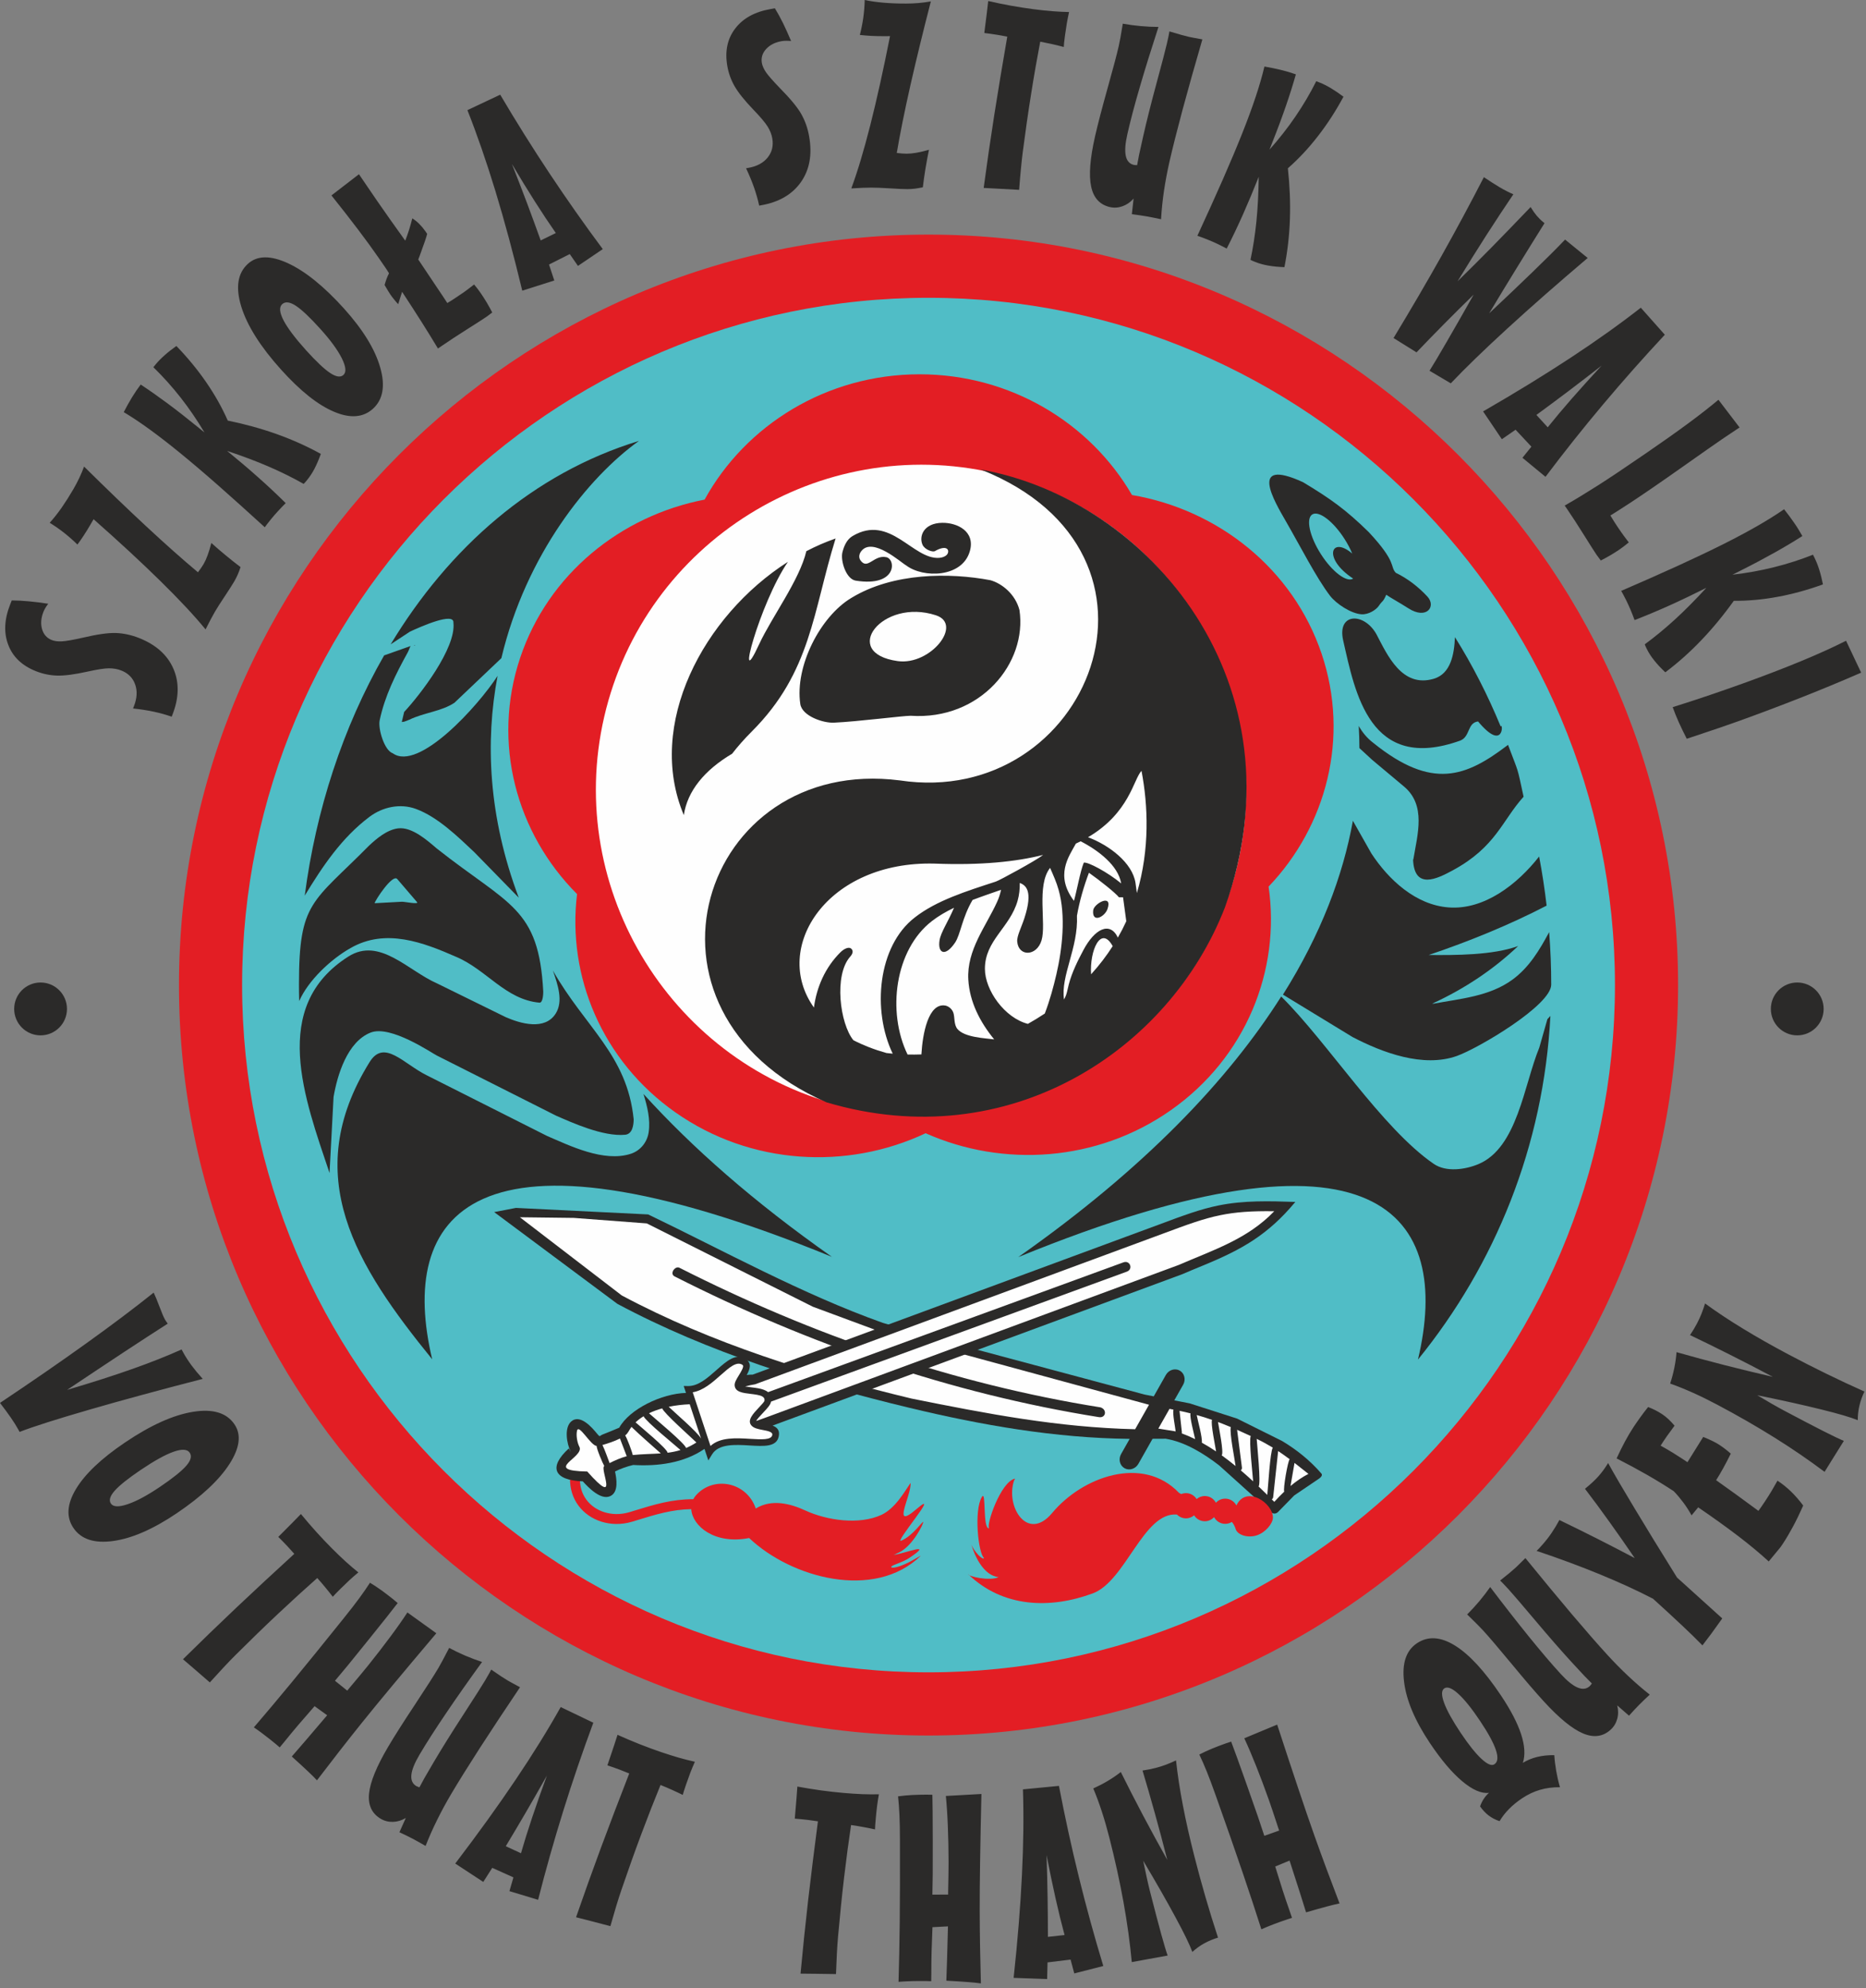 <?xml version="1.0" encoding="UTF-8" standalone="no"?><!DOCTYPE svg PUBLIC "-//W3C//DTD SVG 1.1//EN" "http://www.w3.org/Graphics/SVG/1.1/DTD/svg11.dtd"><svg width="100%" height="100%" viewBox="0 0 260 277" version="1.1" xmlns="http://www.w3.org/2000/svg" xmlns:xlink="http://www.w3.org/1999/xlink" xml:space="preserve" xmlns:serif="http://www.serif.com/" style="fill-rule:evenodd;clip-rule:evenodd;stroke-linejoin:round;stroke-miterlimit:2;"><rect x="0" y="0" width="260" height="277" fill="#808080" stroke="none"/><g id="Warstwa-1" serif:id="Warstwa 1"><path d="M23.921,99.845c-0.805,-0.285 -1.658,-0.521 -2.553,-0.709c-0.895,-0.188 -1.837,-0.334 -2.828,-0.437l0.107,-0.277c0.451,-1.136 0.512,-2.156 0.184,-3.073c-0.322,-0.91 -0.967,-1.562 -1.934,-1.941c-0.523,-0.208 -1.106,-0.308 -1.742,-0.305c-0.636,0.009 -1.637,0.164 -3.004,0.47c-1.75,0.385 -3.141,0.571 -4.161,0.546c-1.027,-0.025 -2.011,-0.231 -2.973,-0.611c-1.929,-0.759 -3.219,-1.978 -3.862,-3.661c-0.649,-1.677 -0.562,-3.556 0.257,-5.629l0.226,-0.571c0.767,0.003 1.572,0.047 2.412,0.127c0.841,0.08 1.735,0.191 2.672,0.336c-0.15,0.193 -0.28,0.386 -0.394,0.572c-0.113,0.187 -0.202,0.373 -0.279,0.56c-0.339,0.871 -0.401,1.675 -0.188,2.412c0.219,0.737 0.666,1.239 1.339,1.507c0.39,0.154 0.865,0.218 1.429,0.185c0.558,-0.027 1.505,-0.192 2.841,-0.492c2.056,-0.483 3.616,-0.706 4.69,-0.669c1.068,0.043 2.137,0.272 3.207,0.694c2.368,0.938 3.97,2.371 4.801,4.299c0.83,1.922 0.78,4.071 -0.158,6.439l-0.089,0.228Z" style="fill:#2b2a29;fill-rule:nonzero;"/><path d="M28.642,87.683c-1.546,-1.891 -3.644,-4.137 -6.294,-6.738c-2.649,-2.606 -5.754,-5.477 -9.309,-8.613l-0.451,0.774c-0.318,0.545 -0.619,1.037 -0.913,1.481c-0.289,0.449 -0.589,0.869 -0.889,1.277c-0.558,-0.553 -1.157,-1.081 -1.799,-1.592c-0.635,-0.504 -1.325,-0.985 -2.062,-1.442c0.558,-0.617 1.111,-1.319 1.658,-2.092c0.54,-0.78 1.093,-1.649 1.652,-2.609c0.289,-0.491 0.553,-1.001 0.8,-1.517c0.252,-0.522 0.475,-1.055 0.679,-1.613c3.075,3.039 5.953,5.814 8.644,8.312c2.686,2.499 5.096,4.637 7.224,6.415c0.168,-0.221 0.318,-0.426 0.444,-0.611c0.126,-0.18 0.241,-0.36 0.343,-0.534c0.198,-0.342 0.385,-0.75 0.559,-1.23c0.181,-0.48 0.349,-1.049 0.518,-1.709c0.647,0.583 1.313,1.154 1.996,1.718c0.678,0.565 1.373,1.111 2.075,1.646c-0.121,0.372 -0.253,0.72 -0.391,1.037c-0.139,0.318 -0.295,0.624 -0.463,0.918c-0.247,0.426 -0.685,1.109 -1.304,2.045c-0.625,0.935 -1.1,1.679 -1.419,2.225c-0.168,0.293 -0.36,0.647 -0.583,1.061c-0.222,0.414 -0.457,0.875 -0.715,1.391" style="fill:#2b2a29;fill-rule:nonzero;"/><path d="M36.892,73.453c-2.307,-2.104 -4.446,-4.033 -6.429,-5.776c-1.984,-1.749 -3.776,-3.269 -5.376,-4.574c-1.534,-1.25 -2.936,-2.338 -4.219,-3.27c-1.282,-0.932 -2.487,-1.737 -3.626,-2.417c0.367,-0.708 0.74,-1.379 1.131,-2.032c0.397,-0.648 0.806,-1.247 1.233,-1.811c1.139,0.752 2.379,1.624 3.716,2.61c1.336,0.992 2.744,2.092 4.225,3.3l0.941,0.763c-1.03,-1.723 -2.131,-3.344 -3.317,-4.853c-1.186,-1.513 -2.456,-2.925 -3.803,-4.235l0.3,-0.366c0.355,-0.437 0.775,-0.869 1.262,-1.294c0.481,-0.431 1.033,-0.862 1.646,-1.299c1.581,1.64 2.971,3.328 4.162,5.064c1.198,1.736 2.197,3.513 2.998,5.332c2.4,0.49 4.672,1.117 6.825,1.883c2.153,0.771 4.204,1.686 6.141,2.757c-0.272,0.761 -0.561,1.439 -0.868,2.038c-0.313,0.6 -0.656,1.127 -1.034,1.589c-0.132,0.168 -0.234,0.281 -0.301,0.359c-0.066,0.072 -0.132,0.138 -0.192,0.192c-1.481,-0.842 -3.093,-1.642 -4.832,-2.395c-1.739,-0.753 -3.682,-1.487 -5.829,-2.199c1.534,1.251 2.978,2.477 4.326,3.679c1.355,1.201 2.637,2.404 3.835,3.594c-0.384,0.383 -0.745,0.754 -1.081,1.126c-0.337,0.365 -0.662,0.737 -0.962,1.108c-0.247,0.3 -0.427,0.528 -0.547,0.689c-0.127,0.157 -0.235,0.306 -0.325,0.438" style="fill:#2b2a29;fill-rule:nonzero;"/><path d="M39.325,42.369c-0.447,0.399 -0.387,1.143 0.168,2.233c0.562,1.085 1.613,2.485 3.153,4.195c1.422,1.572 2.542,2.63 3.365,3.171c0.824,0.541 1.435,0.635 1.84,0.267c0.429,-0.387 0.351,-1.156 -0.222,-2.318c-0.578,-1.157 -1.575,-2.527 -3.003,-4.104c-1.452,-1.607 -2.589,-2.685 -3.413,-3.219c-0.83,-0.54 -1.459,-0.612 -1.888,-0.225m12.629,14.584c-1.359,1.225 -3.167,1.361 -5.415,0.407c-2.249,-0.947 -4.699,-2.899 -7.358,-5.848c-2.885,-3.197 -4.74,-6.134 -5.565,-8.804c-0.819,-2.671 -0.509,-4.66 0.935,-5.963c1.293,-1.166 3.142,-1.187 5.563,-0.076c2.415,1.117 5.021,3.22 7.816,6.314c2.647,2.943 4.335,5.686 5.053,8.236c0.724,2.55 0.379,4.461 -1.029,5.734" style="fill:#2b2a29;fill-rule:nonzero;"/><path d="M61.023,48.553c-0.752,-1.249 -1.529,-2.51 -2.335,-3.783c-0.806,-1.267 -1.691,-2.641 -2.661,-4.116l-0.547,1.725c-0.181,-0.19 -0.357,-0.405 -0.544,-0.632c-0.188,-0.227 -0.357,-0.454 -0.521,-0.681c-0.097,-0.149 -0.206,-0.31 -0.315,-0.496c-0.115,-0.185 -0.285,-0.472 -0.516,-0.866c0.088,-0.307 0.182,-0.595 0.283,-0.872c0.1,-0.271 0.212,-0.524 0.337,-0.758c-0.17,-0.287 -0.364,-0.586 -0.576,-0.891c-0.206,-0.304 -0.509,-0.74 -0.909,-1.32c-0.8,-1.152 -1.744,-2.454 -2.84,-3.899c-1.096,-1.45 -2.33,-3.026 -3.697,-4.739l3.832,-2.954c0.273,0.394 0.697,1.01 1.261,1.852c0.563,0.836 0.993,1.469 1.29,1.888c0.582,0.848 1.188,1.713 1.811,2.591c0.618,0.878 1.315,1.852 2.089,2.926c0.183,-0.469 0.36,-0.968 0.525,-1.485c0.17,-0.523 0.317,-1.064 0.457,-1.623c0.343,0.214 0.669,0.47 0.971,0.774c0.302,0.304 0.587,0.644 0.847,1.014l0.254,0.376c-0.105,0.445 -0.464,1.486 -1.071,3.134l-0.171,0.433c1.133,1.69 1.994,2.975 2.587,3.865c0.601,0.884 1.085,1.618 1.461,2.198c0.305,-0.176 0.622,-0.376 0.956,-0.594c0.329,-0.212 0.783,-0.522 1.35,-0.909c0.257,-0.182 0.657,-0.479 1.194,-0.896c0.108,-0.085 0.185,-0.151 0.233,-0.181c0.26,0.31 0.454,0.554 0.587,0.739c0.139,0.185 0.26,0.359 0.375,0.52c0.273,0.4 0.54,0.819 0.801,1.255c0.261,0.442 0.516,0.902 0.765,1.387c-0.072,0.054 -0.197,0.145 -0.364,0.272c-0.162,0.127 -0.292,0.224 -0.376,0.285c-0.424,0.29 -1.339,0.885 -2.749,1.77c-1.404,0.891 -2.587,1.667 -3.536,2.321l-0.538,0.37Z" style="fill:#2b2a29;fill-rule:nonzero;"/><path d="M75.34,33.492l2.105,-1.029c-0.915,-1.312 -1.889,-2.775 -2.911,-4.382c-1.022,-1.612 -2.093,-3.357 -3.205,-5.233c0.764,1.942 1.487,3.802 2.155,5.583c0.663,1.775 1.283,3.466 1.855,5.061m-2.57,7c-1.231,-5.111 -2.48,-9.735 -3.739,-13.873c-1.266,-4.145 -2.567,-7.899 -3.903,-11.275l4.569,-2.154c2.207,3.741 4.504,7.404 6.885,10.988c2.386,3.585 4.851,7.098 7.406,10.526l-3.459,2.339l-1.142,-1.648l-2.89,1.456l0.735,2.225l-4.462,1.416Z" style="fill:#2b2a29;fill-rule:nonzero;"/><path d="M105.782,28.648c-0.18,-0.839 -0.427,-1.689 -0.728,-2.557c-0.306,-0.861 -0.673,-1.746 -1.1,-2.649l0.294,-0.05c1.198,-0.208 2.101,-0.689 2.713,-1.443c0.606,-0.755 0.827,-1.645 0.645,-2.675c-0.094,-0.552 -0.314,-1.102 -0.648,-1.645c-0.341,-0.538 -0.989,-1.319 -1.963,-2.325c-1.245,-1.299 -2.118,-2.39 -2.629,-3.274c-0.511,-0.884 -0.854,-1.836 -1.03,-2.855c-0.351,-2.043 0.014,-3.78 1.107,-5.204c1.093,-1.43 2.735,-2.331 4.923,-2.708l0.605,-0.107c0.401,0.657 0.785,1.362 1.156,2.115c0.366,0.76 0.733,1.573 1.099,2.446c-0.24,-0.028 -0.474,-0.038 -0.69,-0.036c-0.222,0.001 -0.432,0.021 -0.624,0.052c-0.923,0.163 -1.646,0.529 -2.163,1.097c-0.524,0.574 -0.717,1.218 -0.598,1.936c0.076,0.414 0.271,0.851 0.587,1.316c0.321,0.46 0.957,1.187 1.912,2.175c1.488,1.507 2.493,2.73 3.016,3.667c0.524,0.938 0.886,1.974 1.08,3.106c0.44,2.517 0.054,4.632 -1.157,6.351c-1.211,1.714 -3.062,2.79 -5.567,3.223l-0.24,0.044Z" style="fill:#2b2a29;fill-rule:nonzero;"/><path d="M118.617,26.249c0.85,-2.286 1.736,-5.232 2.65,-8.831c0.913,-3.6 1.825,-7.727 2.746,-12.383l-0.9,0.006c-0.63,0.001 -1.212,-0.015 -1.746,-0.043c-0.533,-0.028 -1.055,-0.073 -1.559,-0.131c0.198,-0.761 0.353,-1.545 0.473,-2.355c0.114,-0.809 0.186,-1.642 0.204,-2.512c0.821,0.174 1.708,0.3 2.655,0.379c0.954,0.079 1.986,0.122 3.096,0.118c0.576,-0.002 1.152,-0.022 1.728,-0.072c0.571,-0.05 1.153,-0.124 1.736,-0.227c-1.08,4.186 -2.026,8.067 -2.838,11.644c-0.811,3.582 -1.446,6.74 -1.909,9.466c0.281,0.038 0.533,0.064 0.755,0.078c0.222,0.019 0.432,0.027 0.636,0.028c0.396,-0.003 0.846,-0.048 1.351,-0.134c0.504,-0.087 1.081,-0.226 1.743,-0.414c-0.174,0.857 -0.337,1.72 -0.481,2.595c-0.144,0.875 -0.27,1.75 -0.373,2.631c-0.39,0.082 -0.757,0.145 -1.099,0.19c-0.348,0.04 -0.69,0.062 -1.027,0.065c-0.491,0.003 -1.302,-0.033 -2.429,-0.107c-1.121,-0.068 -2.003,-0.104 -2.633,-0.103c-0.342,0.004 -0.744,0.012 -1.212,0.027c-0.468,0.021 -0.99,0.047 -1.567,0.085" style="fill:#2b2a29;fill-rule:nonzero;"/><path d="M137.147,4.597c0.167,-1.267 0.282,-2.21 0.357,-2.816c0.074,-0.612 0.138,-1.159 0.189,-1.639c1.093,0.252 2.168,0.468 3.225,0.661c1.052,0.186 2.09,0.348 3.106,0.481c0.954,0.12 1.83,0.218 2.641,0.279c0.81,0.062 1.572,0.1 2.292,0.114c-0.117,0.517 -0.216,1.051 -0.315,1.598c-0.093,0.552 -0.18,1.129 -0.261,1.735c-0.051,0.426 -0.092,0.744 -0.115,0.949c-0.016,0.204 -0.033,0.402 -0.044,0.588c-0.499,-0.135 -1.021,-0.264 -1.568,-0.388c-0.547,-0.122 -1.118,-0.24 -1.712,-0.356c-0.432,2.246 -0.857,4.66 -1.263,7.231c-0.412,2.576 -0.805,5.308 -1.18,8.202c-0.086,0.685 -0.172,1.453 -0.251,2.306c-0.086,0.846 -0.164,1.819 -0.248,2.905c-0.715,-0.044 -1.645,-0.099 -2.779,-0.153c-1.135,-0.06 -1.855,-0.098 -2.161,-0.114c0.438,-3.273 0.93,-6.671 1.481,-10.196c0.557,-3.526 1.155,-7.153 1.807,-10.882c-0.601,-0.111 -1.063,-0.198 -1.393,-0.251c-0.325,-0.052 -0.637,-0.099 -0.925,-0.139l-0.883,-0.115Z" style="fill:#2b2a29;fill-rule:nonzero;"/><path d="M167.532,5.488c-1.06,3.638 -1.977,6.898 -2.757,9.792c-0.774,2.894 -1.387,5.325 -1.839,7.3c-0.303,1.35 -0.552,2.683 -0.753,4.01c-0.195,1.32 -0.33,2.64 -0.406,3.954c-0.678,-0.148 -1.35,-0.285 -2.022,-0.403c-0.679,-0.113 -1.357,-0.214 -2.047,-0.302l0.241,-2.178c-0.437,0.505 -0.952,0.86 -1.54,1.071c-0.587,0.211 -1.169,0.248 -1.751,0.118c-1.411,-0.322 -2.289,-1.273 -2.622,-2.857c-0.34,-1.583 -0.159,-3.912 0.543,-6.997c0.38,-1.675 0.963,-3.908 1.743,-6.694c0.78,-2.785 1.304,-4.755 1.56,-5.895c0.13,-0.57 0.308,-1.531 0.527,-2.887c0.013,-0.102 0.024,-0.18 0.036,-0.222c0.817,0.148 1.645,0.26 2.485,0.336c0.84,0.077 1.668,0.117 2.484,0.121c-0.971,2.984 -1.836,5.752 -2.58,8.31c-0.75,2.557 -1.328,4.754 -1.744,6.591c-0.303,1.321 -0.379,2.335 -0.228,3.049c0.146,0.707 0.525,1.133 1.125,1.269c0.066,0.018 0.192,0.024 0.366,0.03c0.048,0 0.078,0 0.09,0.005c0.071,-0.42 0.16,-0.894 0.267,-1.422c0.113,-0.534 0.297,-1.381 0.565,-2.545c0.475,-2.119 1.106,-4.623 1.886,-7.504c0.78,-2.876 1.256,-4.707 1.434,-5.481c0.113,-0.499 0.19,-0.865 0.238,-1.087c0.041,-0.222 0.083,-0.42 0.107,-0.594c0.678,0.196 1.212,0.357 1.608,0.47c0.397,0.114 0.763,0.208 1.093,0.286c0.204,0.048 0.438,0.089 0.702,0.137c0.258,0.047 0.655,0.118 1.189,0.219" style="fill:#2b2a29;fill-rule:nonzero;"/><path d="M166.836,32.851c1.31,-2.832 2.493,-5.46 3.561,-7.879c1.061,-2.418 1.972,-4.586 2.732,-6.502c0.729,-1.839 1.343,-3.51 1.842,-5.013c0.499,-1.504 0.902,-2.9 1.209,-4.188c0.779,0.135 1.54,0.289 2.277,0.467c0.737,0.177 1.438,0.385 2.103,0.622c-0.372,1.318 -0.823,2.762 -1.365,4.337c-0.541,1.57 -1.162,3.247 -1.867,5.019l-0.443,1.132c1.333,-1.499 2.547,-3.041 3.629,-4.632c1.082,-1.585 2.043,-3.218 2.886,-4.9l0.437,0.17c0.527,0.207 1.066,0.479 1.622,0.812c0.556,0.333 1.13,0.726 1.734,1.179c-1.078,2.004 -2.268,3.834 -3.567,5.502c-1.292,1.668 -2.685,3.155 -4.18,4.468c0.264,2.437 0.361,4.795 0.284,7.081c-0.077,2.286 -0.335,4.517 -0.765,6.693c-0.81,-0.028 -1.548,-0.098 -2.219,-0.215c-0.665,-0.112 -1.277,-0.283 -1.834,-0.501c-0.197,-0.079 -0.341,-0.14 -0.431,-0.182c-0.095,-0.043 -0.173,-0.079 -0.245,-0.121c0.356,-1.673 0.629,-3.448 0.824,-5.337c0.189,-1.883 0.295,-3.964 0.324,-6.232c-0.729,1.844 -1.463,3.593 -2.197,5.251c-0.74,1.658 -1.492,3.239 -2.267,4.747c-0.479,-0.254 -0.946,-0.49 -1.395,-0.702c-0.455,-0.213 -0.904,-0.407 -1.347,-0.583c-0.365,-0.146 -0.635,-0.249 -0.827,-0.316c-0.185,-0.067 -0.359,-0.128 -0.515,-0.177" style="fill:#2b2a29;fill-rule:nonzero;"/><path d="M194.168,47.093c2.426,-4.007 4.671,-7.846 6.731,-11.517c2.06,-3.677 4.012,-7.306 5.856,-10.893c0.809,0.546 1.547,1.015 2.207,1.411c0.666,0.391 1.296,0.715 1.901,0.973c-1.212,1.794 -2.473,3.701 -3.776,5.728c-1.297,2.028 -2.63,4.157 -3.993,6.389c1.446,-1.41 3.025,-2.981 4.736,-4.72c1.705,-1.739 3.518,-3.617 5.439,-5.62c0.275,0.456 0.557,0.853 0.839,1.195c0.288,0.336 0.588,0.636 0.906,0.894l0.192,0.156c-1.303,2.082 -2.6,4.169 -3.885,6.263c-1.292,2.093 -2.565,4.192 -3.826,6.298c2.311,-2.171 4.352,-4.114 6.123,-5.829c1.777,-1.716 3.26,-3.197 4.454,-4.444l3.149,2.563c-4.189,3.55 -7.911,6.818 -11.171,9.805c-3.253,2.98 -5.888,5.535 -7.905,7.658l-2.963,-1.753c0.486,-0.768 1.273,-2.088 2.36,-3.965c1.086,-1.872 2.354,-4.085 3.789,-6.634c-1.453,1.415 -2.84,2.788 -4.154,4.12c-1.321,1.337 -2.588,2.638 -3.806,3.916l-3.203,-1.994Z" style="fill:#2b2a29;fill-rule:nonzero;"/><path d="M214.074,57.806l1.578,1.722c1,-1.25 2.127,-2.59 3.387,-4.031c1.26,-1.435 2.634,-2.959 4.122,-4.562c-1.649,1.29 -3.238,2.508 -4.754,3.654c-1.517,1.146 -2.967,2.214 -4.333,3.217m-7.426,-0.491c4.552,-2.628 8.636,-5.132 12.257,-7.518c3.615,-2.38 6.853,-4.689 9.717,-6.929l3.346,3.764c-2.965,3.18 -5.833,6.415 -8.606,9.716c-2.773,3.295 -5.444,6.657 -8.019,10.079l-3.212,-2.652l1.248,-1.55l-2.205,-2.36l-1.913,1.324l-2.613,-3.874Z" style="fill:#2b2a29;fill-rule:nonzero;"/><path d="M218.017,70.433c1.472,-0.84 3.004,-1.771 4.595,-2.786c1.592,-1.009 3.835,-2.513 6.737,-4.506c2.309,-1.582 4.277,-2.976 5.904,-4.178c1.627,-1.201 3.019,-2.293 4.185,-3.27l2.945,3.857c-0.251,0.175 -0.646,0.441 -1.184,0.791c-0.539,0.357 -0.945,0.628 -1.215,0.816c-1.041,0.712 -2.638,1.829 -4.791,3.351c-2.148,1.515 -3.798,2.669 -4.947,3.454c-1.148,0.791 -2.201,1.497 -3.158,2.126c-0.958,0.628 -1.855,1.202 -2.705,1.728c0.187,0.31 0.381,0.628 0.592,0.957c0.205,0.323 0.501,0.766 0.888,1.322c0.181,0.269 0.501,0.7 0.954,1.298c0.066,0.083 0.114,0.137 0.132,0.167c-0.298,0.248 -0.544,0.441 -0.735,0.585c-0.191,0.151 -0.365,0.272 -0.521,0.38c-0.4,0.272 -0.819,0.538 -1.256,0.798c-0.443,0.26 -0.904,0.514 -1.389,0.762c-0.054,-0.078 -0.144,-0.197 -0.271,-0.365c-0.133,-0.167 -0.229,-0.299 -0.296,-0.394c-0.29,-0.431 -0.882,-1.352 -1.77,-2.777c-0.888,-1.424 -1.662,-2.614 -2.326,-3.584l-0.368,-0.532Z" style="fill:#2b2a29;fill-rule:nonzero;"/><path d="M225.891,82.318c2.866,-1.237 5.498,-2.406 7.909,-3.502c2.405,-1.101 4.528,-2.112 6.371,-3.036c1.77,-0.887 3.342,-1.732 4.717,-2.52c1.375,-0.79 2.606,-1.56 3.699,-2.317c0.49,0.621 0.956,1.242 1.386,1.869c0.436,0.621 0.818,1.249 1.159,1.864c-1.154,0.74 -2.457,1.517 -3.909,2.33c-1.453,0.814 -3.031,1.652 -4.742,2.509l-1.082,0.548c1.996,-0.229 3.926,-0.578 5.795,-1.047c1.863,-0.462 3.671,-1.044 5.419,-1.739l0.213,0.424c0.249,0.503 0.474,1.065 0.665,1.682c0.195,0.617 0.362,1.294 0.511,2.031c-2.143,0.776 -4.251,1.354 -6.331,1.733c-2.074,0.386 -4.107,0.567 -6.092,0.556c-1.428,1.996 -2.933,3.817 -4.513,5.472c-1.579,1.655 -3.255,3.153 -5.029,4.485c-0.591,-0.554 -1.099,-1.097 -1.522,-1.628c-0.424,-0.525 -0.775,-1.057 -1.043,-1.595c-0.091,-0.185 -0.158,-0.329 -0.2,-0.419c-0.037,-0.096 -0.074,-0.179 -0.098,-0.257c1.379,-1.011 2.77,-2.154 4.178,-3.436c1.401,-1.281 2.867,-2.761 4.405,-4.433c-1.777,0.888 -3.487,1.709 -5.145,2.458c-1.657,0.743 -3.272,1.42 -4.858,2.036c-0.183,-0.515 -0.379,-0.999 -0.574,-1.466c-0.195,-0.461 -0.402,-0.904 -0.615,-1.34c-0.176,-0.347 -0.31,-0.604 -0.407,-0.783c-0.091,-0.174 -0.182,-0.335 -0.267,-0.479" style="fill:#2b2a29;fill-rule:nonzero;"/><path d="M233.066,98.515c1.61,-0.504 3.233,-1.032 4.866,-1.584c1.634,-0.552 3.28,-1.128 4.938,-1.722c3.022,-1.091 5.714,-2.125 8.089,-3.108c2.369,-0.978 4.456,-1.923 6.261,-2.837l2.103,4.443c-2.637,1.153 -5.389,2.296 -8.243,3.421c-2.859,1.131 -5.833,2.251 -8.927,3.366c-1.352,0.49 -3.531,1.232 -6.53,2.226c-0.263,0.08 -0.467,0.148 -0.599,0.197c-0.42,-0.819 -0.791,-1.59 -1.115,-2.308c-0.323,-0.724 -0.604,-1.423 -0.843,-2.094" style="fill:#2b2a29;fill-rule:nonzero;"/><path d="M9.332,140.556c-0,2.034 -1.648,3.682 -3.68,3.682c-2.031,0 -3.677,-1.648 -3.677,-3.682c-0,-2.034 1.646,-3.682 3.677,-3.682c2.032,0 3.68,1.648 3.68,3.682" style="fill:#2b2a29;fill-rule:nonzero;"/><path d="M129.377,241.78c57.523,0 104.439,-46.966 104.439,-104.549c0,-57.582 -46.916,-104.548 -104.439,-104.548c-57.523,0 -104.439,46.966 -104.439,104.548c0,57.583 46.916,104.549 104.439,104.549" style="fill:#e31e24;fill-rule:nonzero;"/><path d="M129.377,232.976c52.679,-0 95.644,-43.011 95.644,-95.744c0,-52.735 -42.965,-95.745 -95.644,-95.745c-52.679,-0 -95.644,43.01 -95.644,95.745c0,52.733 42.965,95.744 95.644,95.744" style="fill:#50bdc6;fill-rule:nonzero;"/><path d="M94.121,154.976c-10.265,-7.21 -15.107,-19.012 -13.717,-30.421c-8.439,-8.448 -11.923,-21.027 -7.918,-32.939c3.92,-11.666 14.035,-19.764 25.69,-22.013c5.702,-10.371 16.999,-17.459 29.957,-17.459c12.685,-0 23.78,6.798 29.593,16.818c11.963,2.038 22.429,10.234 26.434,22.146c3.918,11.666 0.659,23.967 -7.4,32.408c1.691,11.631 -3.14,23.786 -13.622,31.148c-10.262,7.21 -23.372,8.014 -34.166,3.209c-10.919,5.15 -24.37,4.465 -34.851,-2.897" style="fill:#e31e24;fill-rule:nonzero;"/><path d="M118.136,154.24c24.259,5.625 48.7,-9.636 54.321,-33.919c5.626,-24.313 -9.619,-48.783 -33.876,-54.41c-24.32,-5.64 -48.763,9.623 -54.39,33.936c-5.62,24.285 9.627,48.753 33.945,54.393" style="fill:#fefefe;fill-rule:nonzero;"/><path d="M136.662,65.413c29.482,11.687 15.016,47.276 -11.282,43.307c-27.657,-3.536 -39.27,32.133 -10.219,44.85c25.374,7.535 47.809,-7.235 55.529,-27.195c11.097,-31.07 -10.528,-56.768 -34.028,-60.962" style="fill:#2b2a29;fill-rule:nonzero;"/><path d="M130.24,120.311c-14.965,-0.399 -22.798,11.689 -16.83,20.053c0.377,-2.854 1.566,-5.571 3.667,-7.674c0.528,-0.529 0.999,-0.67 1.259,-0.646c0.338,0.034 0.781,0.497 0.133,1.223c-2.312,2.584 -1.43,9.362 0.438,11.646c1.341,0.694 2.873,1.298 4.61,1.786c0.292,0.035 0.583,0.066 0.871,0.091c-2.895,-6.016 -2.09,-14.993 3.07,-18.97c3.027,-2.374 7.206,-3.667 11.293,-5.003c0.533,-0.171 5.607,-2.944 6.496,-3.644c0.028,-0.024 0.059,-0.046 0.089,-0.07c-3.755,0.946 -8.654,1.458 -15.096,1.208m-3.785,26.597c-2.883,-5.935 -1.785,-14.602 3.406,-18.6c0.924,-0.716 1.962,-1.314 3.072,-1.846c-0.867,2.019 -1.847,3.425 -2.021,4.535c-0.283,1.788 0.773,2.38 2.165,0.318c0.752,-1.115 0.975,-3.469 2.437,-5.941c1.294,-0.492 2.638,-0.946 3.969,-1.414c-0.121,0.564 -0.294,1.121 -0.541,1.662c-1.562,3.447 -4.257,6.714 -4.022,10.847c0.177,3.118 1.637,5.922 3.605,8.331c-1.249,-0.169 -4.122,-0.262 -5.117,-1.444c-0.531,-0.633 -0.351,-1.681 -0.583,-2.303c-0.248,-0.659 -0.839,-0.919 -1.104,-0.965c-2.37,-0.414 -3.174,3.929 -3.337,6.807c-0.638,0.023 -1.281,0.027 -1.929,0.013m16.765,-4.27c-3.233,-0.832 -5.987,-4.683 -5.987,-7.673c-0,-3.977 3.474,-5.707 4.554,-9.476c0.24,-0.839 0.314,-1.667 0.303,-2.489c0.783,0.314 1.912,0.997 0.648,4.9c-0.432,1.327 -1.075,2.522 -1.003,3.285c0.188,2.116 2.719,2.06 3.389,-0.184c0.693,-2.312 -0.744,-7.646 1.192,-10.095c0.447,1.025 0.908,2.039 1.186,3.063c1.03,3.614 0.516,8.21 -0.31,11.769c-0.384,1.655 -0.9,3.591 -1.613,5.458c-0.766,0.51 -1.555,0.991 -2.359,1.442m5.037,-3.397c0.412,-0.727 0.462,-1.327 0.663,-2.099c0.44,-1.694 1.279,-3.364 2.047,-4.801c1.524,-2.878 3.667,-4.068 4.792,-1.724c0.432,-0.753 0.822,-1.513 1.173,-2.277l-0.451,-3.337l-0.574,0c-0.46,-0.592 -2.624,-2.324 -4.179,-3.419c-0.717,1.906 -1.32,3.964 -1.671,5.989c0.208,4.468 -2.303,8.402 -1.8,11.668m3.77,-3.509c-0.219,-3.306 1.36,-6.895 3.012,-3.925c-0.859,1.343 -1.856,2.657 -3.012,3.925m6.38,-11.318l-0.187,-1.373c-0.416,-2.875 -3.745,-5.332 -6.622,-6.401c5.798,-3.408 6.333,-8.09 7.453,-9.252c0.917,4.772 1.175,10.907 -0.644,17.026m-7.832,-7.213c-0.215,0.107 -0.438,0.213 -0.666,0.321c-1.004,1.835 -2.942,4.433 -0.267,7.978c0.416,-1.492 0.876,-4.109 1.366,-5.319c0.549,-0.154 3.326,1.333 5.213,2.89l-0.007,-0.03c-0.422,-2.459 -3.135,-4.547 -5.639,-5.84m1.747,9.61c0.109,-0.949 2.752,-2.374 1.989,-0.173c-0.388,1.121 -2.192,2.01 -1.989,0.173" style="fill:#fefefe;fill-rule:nonzero;"/><path d="M95.281,113.556c0.488,-3.346 2.874,-6.269 6.729,-8.554c0.769,-0.993 1.677,-2.036 2.764,-3.12c8.257,-8.259 8.5,-16.757 11.655,-26.864c-1.388,0.484 -2.752,1.076 -4.077,1.768c-0.938,4.007 -4.817,9.172 -6.576,12.962c-3.452,7.511 0.056,-5.698 4.011,-11.479c-11.811,7.539 -19.811,22.689 -14.506,35.287m31.608,-13.84c-1.067,-0.003 -7.345,0.81 -10.705,0.962c-1.488,0.067 -4.428,-0.919 -4.675,-2.604c-0.774,-5.249 2.78,-12.188 7.12,-14.779c5.821,-3.543 13.713,-3.532 19.362,-2.466c1.602,0.445 3.475,1.928 4.056,4.153c1.111,7.379 -5.433,15.382 -15.158,14.734m-7.654,-18.824c5.759,0.913 5.616,-2.966 4.273,-3.265c-1.762,-0.388 -2.615,1.856 -3.616,0.429c-0.224,-0.319 -0.254,-0.8 0.115,-1.275c1.587,-2.038 5.568,1.626 6.255,1.988c2.368,1.803 7.834,1.729 8.877,-2.001c0.772,-2.747 -1.765,-3.963 -3.853,-3.933c-2.606,0.039 -3.263,1.882 -2.749,3.049c0.308,0.698 1.42,1.069 1.723,0.897c1.614,-0.923 2.075,-0.208 1.77,0.369c-0.178,0.332 -0.705,0.536 -1.154,0.568c-3.699,0.269 -6.83,-6.16 -12.084,-3.04c-0.802,0.477 -1.195,1.387 -1.416,2.279c-0.281,1.136 0.497,3.721 1.859,3.935m5.86,11.208c4.55,0.625 9.14,-5.128 5.315,-6.381c-7.483,-2.457 -13.441,5.264 -5.315,6.381" style="fill:#2b2a29;fill-rule:nonzero;"/><path d="M197.573,189.406c10.765,-13.257 17.516,-29.771 18.452,-47.877c-0.136,0.152 -0.277,0.304 -0.418,0.452l-1.128,3.961c-2.147,5.22 -3.046,13.966 -8.495,16.239c-1.802,0.752 -4.471,1.158 -6.212,-0.04c-7.225,-4.965 -14.769,-16.902 -21.254,-23.315c-7.398,11.659 -19.049,23.953 -36.638,36.304c50.478,-20.636 60.438,-5.698 55.693,14.276m-14.732,-117.735c0.909,-0.583 2.932,0.95 4.5,3.411c0.444,0.693 0.804,1.386 1.073,2.04c-2.938,-2.535 -4.189,0.664 0.133,3.483c-0.907,0.58 -2.93,-0.952 -4.502,-3.414c-1.572,-2.461 -2.112,-4.939 -1.204,-5.52m33.299,65.502c0,2.863 -10.139,8.871 -13.162,9.94c-4.69,1.663 -10.364,-0.475 -14.523,-2.643l-9.692,-5.909c5.312,-8.45 8.361,-16.583 9.744,-24.218l2.568,4.539c2.398,3.662 6.162,7.186 10.774,7.532c4.959,0.378 9.582,-3.224 12.606,-7.092c0.43,2.261 0.778,4.545 1.045,6.841c-5.203,2.701 -10.859,4.998 -16.427,6.879c3.71,0.031 8.929,0.04 12.46,-1.25c-3.405,3.235 -7.375,5.902 -11.911,7.999l0.011,0.052c3.901,-0.725 7.904,-1.026 11.106,-3.368c2.316,-1.693 3.766,-4.104 5.115,-6.624c0.188,2.437 0.286,4.881 0.286,7.322m-3.849,-26.18c-0.965,-4.44 -0.589,-3.026 -2.168,-7.227l-0.114,0.089c-5.717,4.329 -10.426,6.269 -18.639,-0.346c-0.927,-0.705 -1.555,-1.506 -2.05,-2.381c0.061,1.018 0.094,2.046 0.096,3.092l1.771,1.632l4.398,3.684c3.178,2.619 1.919,6.692 1.344,10.202l-0.037,0.009c0.173,4.289 3.381,2.665 5.538,1.498c6.006,-3.252 6.869,-6.941 9.861,-10.252m-3.192,-9.789c0.341,-0.668 0.497,3.666 -3.154,-0.699c-1.511,0.195 -1.076,2.108 -2.468,2.665c-12.634,4.536 -14.664,-6.654 -16.323,-13.946c-0.882,-3.88 2.919,-3.951 4.64,-0.853c1.51,2.869 3.539,7.502 7.98,6.191c2.392,-0.705 2.853,-3.45 2.953,-5.798c2.446,3.905 4.575,8.079 6.372,12.44m-14.62,-21.408c-0.848,-0.937 0.206,-1.408 -3.758,-5.664c-3.209,-3.146 -5.369,-4.675 -9.161,-6.956c-7.711,-3.521 -3.985,2.678 -2.368,5.484c1.976,3.423 4.261,7.908 6.141,10.352c0.854,1.103 2.91,2.471 4.371,2.566c0.996,0.066 2.029,-0.63 2.388,-1.138c0.6,-0.889 0.572,-0.468 1.064,-1.583c0.588,0.416 1.928,1.147 3.073,1.882c2.556,1.646 3.92,-0.266 2.664,-1.623c-1.242,-1.347 -2.777,-2.534 -4.414,-3.32" style="fill:#2b2a29;fill-rule:nonzero;"/><path d="M60.222,189.369c-10.582,-13.031 -18.57,-25.534 -8.725,-41.406c2.029,-3.276 4.707,0.232 7.977,1.845l16.757,8.446c3.081,1.32 7.9,3.719 11.677,2.478c1.331,-0.438 2.275,-1.619 2.474,-2.996c0.258,-1.791 -0.185,-3.58 -0.726,-5.34c6.75,7.45 15.373,15.054 26.258,22.697c-50.476,-20.636 -60.437,-5.698 -55.693,14.276m-8.025,-63.542c0.05,-0.356 2.496,-4.131 3.157,-3.365l2.752,3.211c0.305,0.356 -1.681,-0.052 -2.088,-0.052l-3.821,0.206Zm-6.28,37.588l0.56,-10.588c0.514,-3.027 1.91,-7.705 5.17,-8.979c2.786,-1.091 8.518,2.858 9.228,3.204l16.607,8.374c2.166,0.941 6.546,2.953 9.627,2.658c1.017,-0.097 1.177,-1.341 1.186,-2.146c-0.898,-8.985 -6.791,-12.838 -11.258,-20.735c0.686,1.971 1.481,4.278 0.393,5.997c-1.509,2.389 -4.899,1.401 -6.958,0.503l-9.559,-4.696c-4.063,-1.771 -8.017,-6.516 -12.37,-3.751c-11.017,6.99 -6.101,19.785 -2.626,30.159m-4.228,-23.954c1.252,-2.86 4.393,-5.828 7.147,-7.379c4.898,-2.827 10.159,-0.785 14.775,1.239c4.226,1.812 6.832,5.926 11.544,6.361c0.525,0.048 0.54,-1.329 0.54,-1.548c-0.618,-11.742 -4.779,-11.982 -14.847,-19.938c-1.322,-1.131 -3.462,-3.037 -5.383,-2.795c-1.542,0.193 -2.986,1.414 -4.046,2.408c-7.89,7.983 -9.762,7.749 -9.762,19.33c0,0.774 0.011,1.548 0.032,2.322m0.77,-14.684c2.487,-4.097 5.141,-8.064 9.022,-10.984c1.839,-1.381 4.28,-1.902 6.458,-1.106c3.033,1.106 5.863,3.877 8.116,5.997l6.226,6.371c-4.242,-11.286 -4.682,-21.757 -2.95,-30.901c-2.694,4.189 -11.006,13.366 -14.6,10.788c-1.18,-0.387 -2.075,-3.418 -1.83,-4.59c0.711,-3.392 2.244,-6.455 3.911,-9.467c0.176,-0.319 0.26,-0.684 0.399,-0.887l-3.688,1.305c-5.751,10.02 -9.512,21.575 -11.063,33.474m11.974,-35.017c8.081,-13.375 19.796,-23.815 34.597,-28.34c-7.025,5.019 -15.746,15.841 -19.173,30.269l-6.537,6.212c-1.805,1.206 -4.282,1.382 -6.264,2.353l-0.704,0.273l-0.369,0.059l-0,-0.007l0.329,-1.397c2.163,-2.315 7.273,-8.887 6.865,-12.441c0.105,-1.49 -4.425,0.492 -6.049,1.247l-2.695,1.772Zm3.226,0.119c0.015,0.006 0.03,0.014 0.045,0.023l0.059,0.027l0.05,0.008l0.046,-0.008l-0.035,-0.029l-0.109,-0.019l-0.056,-0.002Z" style="fill:#2b2a29;fill-rule:nonzero;"/><path d="M104.381,214.264c5.854,5.564 17.423,8.727 23.882,2.507c0.16,-0.157 -1.174,0.658 -1.711,0.919c-1.739,0.839 -2.45,0.781 -2.368,0.579c0.106,-0.26 1.523,-0.569 2.487,-1.213c3.502,-2.33 -0.303,-0.719 -2.131,-0.437c-0.397,0.071 -0.562,0.301 0.799,-0.38c1.84,-0.921 3.269,-3.827 3.303,-4.189c0.035,-0.36 -1.327,1.824 -3.046,2.585c-1.199,0.529 5.787,-7.561 2.079,-4.38c-3.562,3.055 -0.657,-1.906 -0.802,-3.665c-0.885,1.297 -2.127,3.528 -4.046,4.443c-3.12,1.446 -7.613,0.779 -10.61,-0.602c-2.031,-0.937 -4.668,-1.659 -6.912,-0.274c-1.26,-3.727 -5.909,-4.599 -8.342,-1.83c-0.145,0.167 -0.266,0.345 -0.362,0.529c-3.008,0.002 -5.405,0.737 -8.157,1.581c-0.238,0.074 -0.479,0.145 -0.722,0.221c-0.636,0.193 -1.279,0.28 -1.908,0.269c-1.111,-0.024 -2.158,-0.351 -3.006,-0.937c-0.834,-0.577 -1.478,-1.403 -1.791,-2.428c-0.147,-0.479 -0.221,-1.011 -0.212,-1.583l-1.381,-0.026c-0.013,0.717 0.084,1.39 0.273,2.01c0.409,1.338 1.245,2.415 2.329,3.163c1.071,0.74 2.385,1.156 3.762,1.182c0.763,0.015 1.554,-0.091 2.335,-0.33c0.243,-0.073 0.483,-0.147 0.722,-0.22c2.552,-0.783 4.785,-1.469 7.468,-1.516c0.156,2.372 3.287,4.969 8.068,4.022" style="fill:#e31e24;fill-rule:nonzero;"/><path d="M71.88,168.277l18.432,0.908c10.4,4.992 21.515,11.134 32.701,15.107l8.181,2.414l28.277,7.571l1.288,0.252l1.689,-2.986c0.401,-0.707 1.271,-0.978 1.932,-0.603c0.663,0.377 0.876,1.262 0.475,1.969l-1.234,2.179l2.144,0.419l6.599,2.118l6.264,3.116c2.049,1.219 3.933,2.739 5.49,4.545c0.262,0.306 -0.28,0.68 -0.451,0.787l-3.339,2.261l-2.253,2.305c-0.308,0.299 -0.698,0.286 -1.006,-0.002l-7.208,-6.498c-2.116,-1.633 -4.748,-3.268 -7.445,-3.708l-1.824,0.009l-1.978,3.495c-0.401,0.706 -1.27,0.98 -1.932,0.602c-0.663,-0.375 -0.878,-1.261 -0.477,-1.968l1.2,-2.117c-10.389,-0.117 -20.593,-1.899 -30.719,-4.334c-13.923,-3.35 -27.978,-7.693 -40.664,-14.476l-17.167,-12.784l3.025,-0.581Z" style="fill:#2b2a29;fill-rule:nonzero;"/><path d="M72.44,169.578l14.194,10.893c12.6,6.722 26.533,11.035 40.354,14.361c10.661,2.142 20.417,4.02 31.176,4.278l1.934,-3.413l-37.486,-10.189l-9.358,-3.467l-23.134,-11.604l-10.169,-0.768l-7.511,-0.091Zm88.955,29.443l2.415,0.389c-0.074,-0.662 -0.447,-2.474 -0.308,-3.032l-0.548,-0.108l-1.559,2.751Zm3.261,0.664c0.63,0.232 1.253,0.503 1.867,0.806c-0.126,-0.654 -0.791,-3.087 -0.642,-3.592c-0.503,-0.131 -1.012,-0.246 -1.531,-0.352l0.326,2.965c0.006,0.058 0,0.119 -0.02,0.173m2.803,1.297c0.675,0.372 1.336,0.782 1.987,1.222c-0.1,-0.685 -0.787,-3.944 -0.562,-4.397c-0.705,-0.247 -1.418,-0.475 -2.142,-0.678c0.162,0.851 0.807,3.096 0.717,3.853m2.767,1.763c0.659,0.472 1.304,0.973 1.934,1.489c-0.132,-1.045 -0.859,-4.575 -0.667,-5.421c-0.591,-0.247 -1.184,-0.483 -1.783,-0.709c0.095,0.66 0.85,4.272 0.516,4.641m2.66,2.094c0.586,0.501 1.161,1.013 1.72,1.529c-0.06,-0.991 -0.609,-5.66 -0.336,-6.314c-0.631,-0.295 -1.264,-0.586 -1.899,-0.866l0.674,5.263c0.02,0.154 -0.045,0.299 -0.159,0.388m2.479,2.244c0.414,0.391 0.82,0.785 1.214,1.176c0.102,-0.933 0.395,-6.092 0.77,-6.584c-0.696,-0.425 -1.433,-0.832 -2.246,-1.225c0.047,0.837 0.622,6.243 0.262,6.633m1.839,1.796c0.106,-0.068 0.182,-0.181 0.195,-0.315l0.692,-6.416c0.546,0.364 1.075,0.742 1.606,1.139c-0.253,0.218 -0.954,4.23 -0.754,4.512c-0.482,0.457 -0.943,0.938 -1.39,1.426l-0.349,-0.346Zm2.608,-1.859c0.772,-0.648 1.596,-1.227 2.498,-1.689c-0.678,-0.54 -1.314,-1.049 -1.938,-1.531l-0.56,3.22Zm-85.165,-30.417c18.486,9.369 38.198,16.187 58.684,19.459c0.956,0.288 0.774,1.513 -0.213,1.362c-20.633,-3.294 -40.478,-10.153 -59.093,-19.589c-0.787,-0.36 0.016,-1.505 0.622,-1.232" style="fill:#fefefe;fill-rule:nonzero;"/><path d="M104.875,191.502l56.719,-20.945l-0.004,0c3.349,-1.249 5.653,-2.104 8.187,-2.62c3.539,-0.724 7.121,-0.616 10.709,-0.494c-3.838,4.605 -7.454,6.639 -12.929,8.885c-0.939,0.389 -1.883,0.77 -2.811,1.178l-57.098,21.095c0.614,0.234 1.031,0.638 0.859,1.496c-0.294,1.499 -2.034,1.395 -4.055,1.273c-1.997,-0.121 -4.321,-0.26 -5.24,1.245l-0.516,0.843l-0.313,-0.939l-0.223,-0.674c-2.868,1.98 -6.52,2.448 -9.933,2.242c-0.874,0.208 -1.73,0.503 -2.535,0.907c0.215,0.99 0.531,2.866 -0.65,3.427c-1.33,0.636 -3.092,-1.235 -3.84,-2.051c-4.059,-0.152 -4.803,-1.984 -1.947,-4.586l-0,0.002c0.015,-0.014 0.468,0.829 0.249,0.404c-0.521,-1.006 -0.926,-3.265 0.076,-4.155c1.262,-1.11 2.94,0.872 3.626,1.711c0.442,0.536 0.29,0.277 0.789,0.085c0.607,-0.235 1.396,-0.56 2.285,-0.935c1.435,-2.6 5.915,-4.759 9.3,-4.844l-0.117,-0.356l-0.202,-0.611l0.642,0.007c1.4,0.012 2.715,-1.156 3.901,-2.206c1.496,-1.327 2.814,-2.498 4.211,-1.472c0.75,0.551 0.464,1.361 0.026,2.142c0.282,-0.041 0.561,-0.06 0.834,-0.054" style="fill:#2b2a29;fill-rule:nonzero;"/><path d="M105.216,192.848c-0.484,0.074 -0.945,0.178 -1.39,0.306c0.247,0.043 0.557,0.08 0.878,0.119c0.319,0.039 0.647,0.079 0.945,0.134c0.547,0.1 1.039,0.257 1.371,0.536l49.513,-18.081c0.924,-0.339 1.399,0.955 0.473,1.294l-49.576,18.106c-0.004,0.014 -0.007,0.03 -0.011,0.047c-0.076,0.421 -0.534,0.904 -1.017,1.421c-0.488,0.518 -1.015,1.077 -1.021,1.227c0.455,-0.16 0.917,-0.326 1.383,-0.499l57.506,-21.247l-0.037,0.015c4.761,-2.071 9.586,-3.588 13.313,-7.487c-3.17,-0.05 -5.408,0.121 -7.498,0.548c-2.396,0.488 -4.67,1.332 -7.975,2.563l-56.857,20.998Zm-8.695,1.114c1.476,-0.244 2.739,-1.365 3.892,-2.387c1.201,-1.064 2.259,-2.003 3.059,-1.418c0.248,0.183 -0.175,0.872 -0.54,1.468c-0.307,0.505 -0.589,0.965 -0.57,1.349c0.048,0.95 1.1,1.077 2.235,1.212c0.295,0.037 0.597,0.071 0.886,0.126c0.622,0.114 1.129,0.316 1.034,0.828c-0.028,0.152 -0.397,0.542 -0.787,0.958c-0.785,0.836 -1.644,1.746 -1.05,2.468c0.336,0.41 0.967,0.527 1.62,0.65c0.679,0.128 1.392,0.261 1.305,0.705c-0.138,0.705 -1.507,0.622 -3.099,0.527c-1.942,-0.117 -4.162,-0.249 -5.509,0.993l-2.476,-7.479Zm-0.418,1.668c-0.94,0.039 -1.941,0.147 -2.928,0.353c0.852,0.836 3.97,3.474 4.51,4.426l-1.582,-4.779Zm-3.83,0.573c-0.64,0.177 -1.264,0.403 -1.847,0.682c0.65,0.588 5.139,4.305 5.158,4.842c0.475,-0.199 0.956,-0.453 1.451,-0.774c-0.675,-0.659 -4.61,-4.152 -4.762,-4.75m-2.599,1.097c0.329,0.75 4.307,3.948 5.145,4.707c-0.601,0.188 -1.197,0.303 -1.804,0.38c0.019,-0.521 -3.875,-3.704 -4.458,-4.235c0.336,-0.321 0.711,-0.603 1.117,-0.852m-1.685,1.48c1.296,1.273 2.738,2.477 4.086,3.696c-1.207,0.086 -2.48,0.084 -3.911,0.229c-0.076,-0.433 -0.806,-2.392 -1.056,-2.732c0.421,-0.307 0.558,-0.778 0.881,-1.193m-1.607,1.624c-0.785,0.396 -1.735,0.699 -2.442,0.903c0.382,0.78 0.679,1.708 1,2.519c0.683,-0.353 1.557,-0.739 2.385,-0.958l-0.943,-2.464Zm-3.244,1.031c-0.048,0.349 0.854,2.459 1.06,2.804c-0.674,0.383 2.203,5.901 -2.374,0.762c-6.392,-0.123 -0.327,-1.962 -1.095,-3.447l-0.002,-0c-0.301,-0.579 -0.468,-1.557 -0.336,-2.206c0.23,-1.124 1.906,2.056 2.747,2.087" style="fill:#fefefe;fill-rule:nonzero;"/><path d="M172.273,209.728c1.374,-2.882 5.13,-0.319 5.089,1.715c-0.015,0.793 -1.019,2.047 -2.251,2.45c-1.229,0.404 -2.689,-0.043 -2.942,-0.884c-0.119,-0.397 -0.302,-0.72 -0.527,-0.985c-0.28,0.174 -0.609,0.273 -0.962,0.265c-0.659,-0.013 -1.226,-0.389 -1.517,-0.935c-0.328,0.36 -0.802,0.583 -1.327,0.575c-0.614,-0.013 -1.147,-0.341 -1.453,-0.826c-0.315,0.271 -0.726,0.429 -1.168,0.421c-0.481,-0.01 -0.912,-0.211 -1.224,-0.53c-4.674,-0.403 -7.139,9.294 -11.737,10.987c-5.904,2.179 -12.513,2.018 -17.382,-2.702c0.007,0.336 3.01,1.028 4.27,0.434c-2.688,-0.291 -3.794,-4.539 -3.794,-4.539c0.347,0.965 1.637,2.284 1.763,1.859c-0.785,-0.516 -1.457,-6.616 -0.288,-8.507c0.614,-0.999 0.061,4.5 0.987,4.389c-0.414,-0.503 1.606,-6.424 3.578,-6.919c0.107,-0.026 -0.085,0.237 -0.085,0.237c-1.257,3.625 1.869,8.662 5.3,4.544c4.233,-5.075 12.614,-8.07 17.649,-2.831c0.052,0.054 0.169,0.119 0.339,0.195c0.212,-0.087 0.446,-0.133 0.689,-0.128c0.614,0.011 1.147,0.338 1.451,0.824c0.316,-0.269 0.728,-0.43 1.173,-0.421c0.659,0.013 1.227,0.39 1.514,0.935c0.331,-0.361 0.805,-0.584 1.331,-0.573c0.663,0.011 1.238,0.397 1.524,0.95" style="fill:#e31e24;fill-rule:nonzero;"/><path d="M0,195.442c4.353,-2.908 8.356,-5.666 12,-8.282c3.649,-2.618 6.784,-4.976 9.412,-7.085c0.216,0.444 0.481,1.092 0.805,1.947c0.316,0.853 0.575,1.45 0.759,1.787c0.046,0.084 0.1,0.171 0.166,0.265c0.062,0.089 0.136,0.199 0.232,0.324c-1.729,1.103 -3.732,2.405 -6.005,3.901c-2.27,1.502 -4.946,3.273 -8.014,5.328c3.403,-1.006 6.412,-1.969 9.025,-2.893c2.614,-0.923 4.919,-1.835 6.921,-2.739l0.259,0.474c0.311,0.568 0.689,1.148 1.125,1.744c0.441,0.593 0.96,1.218 1.562,1.881c-6.005,1.548 -11.269,2.978 -15.791,4.289c-4.516,1.308 -7.762,2.338 -9.726,3.098l-0.17,-0.31c-0.282,-0.516 -0.628,-1.072 -1.042,-1.666c-0.409,-0.598 -0.92,-1.282 -1.518,-2.063m26.436,6.937c-0.336,-0.498 -1.084,-0.543 -2.237,-0.139c-1.155,0.403 -2.694,1.255 -4.608,2.548c-1.754,1.186 -2.961,2.154 -3.614,2.892c-0.653,0.738 -0.829,1.335 -0.526,1.782c0.322,0.477 1.098,0.511 2.323,0.095c1.229,-0.41 2.729,-1.213 4.498,-2.409c1.795,-1.213 3.022,-2.194 3.671,-2.937c0.65,-0.743 0.815,-1.355 0.493,-1.832m-16.206,10.481c-1.025,-1.517 -0.904,-3.321 0.352,-5.416c1.256,-2.095 3.528,-4.252 6.819,-6.476c3.574,-2.416 6.737,-3.844 9.501,-4.285c2.762,-0.447 4.684,0.137 5.776,1.752c0.971,1.437 0.736,3.276 -0.704,5.516c-1.44,2.241 -3.892,4.528 -7.347,6.863c-3.282,2.217 -6.236,3.504 -8.859,3.865c-2.629,0.364 -4.473,-0.243 -5.538,-1.819m28.548,1.248c0.905,-0.902 1.568,-1.571 2.001,-2.011c0.434,-0.441 0.817,-0.831 1.148,-1.178c0.72,0.875 1.44,1.708 2.159,2.507c0.72,0.79 1.444,1.56 2.173,2.29c0.677,0.681 1.321,1.293 1.923,1.845c0.601,0.544 1.19,1.042 1.75,1.492c-0.408,0.339 -0.816,0.695 -1.229,1.072c-0.407,0.381 -0.828,0.783 -1.258,1.211c-0.31,0.309 -0.535,0.533 -0.675,0.682c-0.141,0.148 -0.276,0.292 -0.4,0.432c-0.317,-0.412 -0.652,-0.841 -1.012,-1.271c-0.359,-0.437 -0.741,-0.888 -1.151,-1.342c-1.717,1.515 -3.523,3.163 -5.427,4.95c-1.904,1.787 -3.888,3.714 -5.954,5.772c-0.489,0.487 -1.029,1.042 -1.615,1.669c-0.587,0.627 -1.241,1.347 -1.972,2.152c-0.538,-0.472 -1.238,-1.08 -2.102,-1.82c-0.86,-0.735 -1.406,-1.207 -1.639,-1.407c2.35,-2.325 4.824,-4.713 7.416,-7.17c2.596,-2.452 5.295,-4.954 8.091,-7.512c-0.402,-0.455 -0.72,-0.808 -0.948,-1.054c-0.225,-0.242 -0.44,-0.468 -0.648,-0.676l-0.631,-0.633Zm-3.404,26.536c1.636,-1.903 3.418,-4.027 5.343,-6.359c1.93,-2.336 4.314,-5.277 7.154,-8.815c0.894,-1.113 1.628,-2.055 2.192,-2.826c0.565,-0.77 1.062,-1.486 1.489,-2.151c0.539,0.325 1.077,0.68 1.615,1.065c0.533,0.39 1.073,0.8 1.611,1.232l0.634,0.533c-0.452,0.583 -0.95,1.222 -1.505,1.923c-0.551,0.696 -1.378,1.725 -2.471,3.087c-1.311,1.633 -2.292,2.845 -2.943,3.638c-0.652,0.793 -1.256,1.516 -1.819,2.179l1.712,1.375l0.199,-0.248c1.255,-1.486 2.152,-2.566 2.697,-3.244c1.112,-1.385 2.133,-2.705 3.059,-3.954c0.927,-1.241 1.735,-2.392 2.427,-3.445l4.03,2.897c-2.378,2.808 -4.401,5.223 -6.08,7.237c-1.675,2.01 -3.114,3.764 -4.308,5.252c-1.059,1.319 -2.106,2.641 -3.142,3.971c-1.037,1.33 -2.072,2.676 -3.103,4.027c-0.333,-0.361 -0.769,-0.795 -1.302,-1.292c-0.528,-0.501 -1.263,-1.176 -2.206,-2.025c0.577,-0.66 1.217,-1.4 1.918,-2.215c0.7,-0.815 1.707,-1.992 3.011,-3.531l-1.752,-1.268c-0.835,0.954 -1.59,1.817 -2.259,2.603c-0.669,0.786 -1.28,1.527 -1.84,2.224l-0.761,0.92c-0.147,-0.133 -0.316,-0.277 -0.504,-0.435c-0.192,-0.155 -0.474,-0.388 -0.848,-0.689c-0.412,-0.33 -0.808,-0.633 -1.179,-0.908c-0.372,-0.275 -0.728,-0.531 -1.069,-0.758m37.086,-5.596c-2.119,3.146 -3.986,5.973 -5.613,8.489c-1.622,2.519 -2.954,4.653 -3.986,6.398c-0.702,1.188 -1.354,2.385 -1.944,3.583c-0.599,1.201 -1.136,2.417 -1.618,3.644c-0.594,-0.351 -1.192,-0.684 -1.791,-1.003c-0.602,-0.314 -1.218,-0.616 -1.854,-0.908l0.891,-1.99c-0.565,0.343 -1.162,0.526 -1.787,0.547c-0.623,0.015 -1.193,-0.127 -1.705,-0.43c-1.25,-0.739 -1.793,-1.918 -1.629,-3.528c0.165,-1.61 1.05,-3.778 2.659,-6.5c0.876,-1.482 2.114,-3.433 3.715,-5.847c1.596,-2.416 2.694,-4.13 3.289,-5.137c0.299,-0.506 0.761,-1.369 1.393,-2.592c0.042,-0.094 0.076,-0.164 0.101,-0.205c0.731,0.39 1.485,0.753 2.263,1.087c0.776,0.327 1.557,0.621 2.327,0.875c-1.844,2.541 -3.515,4.919 -5.013,7.135c-1.496,2.211 -2.729,4.13 -3.688,5.752c-0.693,1.173 -1.077,2.116 -1.15,2.84c-0.075,0.729 0.155,1.249 0.692,1.566c0.056,0.034 0.174,0.082 0.342,0.14c0.048,0.014 0.077,0.024 0.087,0.03c0.193,-0.374 0.425,-0.801 0.689,-1.272c0.268,-0.476 0.706,-1.228 1.317,-2.261c1.108,-1.874 2.476,-4.07 4.105,-6.578c1.624,-2.51 2.643,-4.104 3.05,-4.791c0.262,-0.444 0.446,-0.767 0.557,-0.966c0.111,-0.2 0.21,-0.378 0.288,-0.535c0.58,0.399 1.037,0.711 1.381,0.943c0.342,0.223 0.656,0.422 0.95,0.597c0.181,0.107 0.385,0.221 0.619,0.345c0.233,0.124 0.585,0.318 1.063,0.572m-1.987,22.149l2.118,0.98c0.442,-1.541 0.966,-3.215 1.572,-5.024c0.605,-1.81 1.287,-3.741 2.039,-5.794c-1.022,1.822 -2.016,3.556 -2.973,5.196c-0.959,1.645 -1.879,3.19 -2.756,4.642m-7.041,2.415c3.184,-4.18 5.987,-8.066 8.404,-11.661c2.422,-3.593 4.516,-6.975 6.291,-10.14l4.544,2.182c-1.509,4.075 -2.907,8.168 -4.189,12.282c-1.281,4.114 -2.451,8.241 -3.504,12.388l-3.996,-1.208l0.557,-1.917l-2.95,-1.326l-1.251,1.961l-3.906,-2.561Zm21.2,-13.68c0.412,-1.21 0.711,-2.103 0.905,-2.69c0.194,-0.587 0.364,-1.106 0.508,-1.564c1.032,0.467 2.046,0.895 3.046,1.293c0.995,0.39 1.985,0.76 2.961,1.093c0.909,0.31 1.757,0.574 2.541,0.803c0.78,0.222 1.528,0.407 2.229,0.564c-0.216,0.484 -0.424,0.984 -0.627,1.504c-0.197,0.523 -0.396,1.07 -0.592,1.643c-0.141,0.414 -0.244,0.716 -0.304,0.91c-0.06,0.196 -0.119,0.385 -0.167,0.565c-0.468,-0.229 -0.957,-0.466 -1.47,-0.692c-0.516,-0.233 -1.057,-0.468 -1.627,-0.694c-0.869,2.119 -1.759,4.395 -2.676,6.84c-0.916,2.445 -1.843,5.051 -2.785,7.811c-0.223,0.653 -0.461,1.39 -0.71,2.211c-0.248,0.822 -0.517,1.757 -0.816,2.803c-0.692,-0.185 -1.588,-0.421 -2.69,-0.702c-1.096,-0.279 -1.795,-0.46 -2.093,-0.537c1.079,-3.125 2.24,-6.361 3.478,-9.711c1.244,-3.348 2.556,-6.786 3.932,-10.317c-0.562,-0.23 -1.003,-0.406 -1.317,-0.525c-0.309,-0.118 -0.602,-0.225 -0.88,-0.32l-0.846,-0.288Zm26.11,7.423c0.112,-1.273 0.189,-2.212 0.238,-2.828c0.049,-0.616 0.09,-1.161 0.121,-1.64c1.114,0.207 2.201,0.381 3.266,0.53c1.059,0.142 2.109,0.265 3.136,0.355c0.957,0.085 1.844,0.139 2.659,0.175c0.811,0.03 1.582,0.032 2.3,0.017c-0.094,0.522 -0.178,1.056 -0.251,1.61c-0.067,0.554 -0.13,1.133 -0.183,1.737c-0.039,0.436 -0.067,0.753 -0.079,0.956c-0.012,0.204 -0.023,0.402 -0.028,0.588c-0.508,-0.111 -1.04,-0.224 -1.592,-0.321c-0.556,-0.104 -1.138,-0.203 -1.745,-0.287c-0.339,2.265 -0.662,4.688 -0.969,7.281c-0.307,2.593 -0.587,5.345 -0.844,8.25c-0.06,0.687 -0.117,1.459 -0.162,2.316c-0.046,0.857 -0.084,1.83 -0.125,2.917c-0.716,-0.016 -1.642,-0.031 -2.78,-0.041c-1.131,-0.01 -1.853,-0.02 -2.16,-0.022c0.303,-3.293 0.659,-6.712 1.063,-10.261c0.41,-3.548 0.866,-7.199 1.36,-10.957c-0.6,-0.089 -1.07,-0.155 -1.404,-0.196c-0.327,-0.041 -0.638,-0.074 -0.93,-0.1l-0.891,-0.079Zm14.457,22.737c0.078,-2.508 0.131,-5.281 0.165,-8.305c0.034,-3.03 0.042,-6.816 0.03,-11.352c-0.003,-1.428 -0.024,-2.622 -0.069,-3.576c-0.045,-0.953 -0.107,-1.823 -0.193,-2.609c0.624,-0.086 1.265,-0.148 1.926,-0.185c0.66,-0.032 1.338,-0.051 2.028,-0.053l0.828,0.015c0.013,0.739 0.028,1.548 0.036,2.442c0.008,0.888 0.012,2.209 0.016,3.954c0.006,2.094 0.004,3.655 -0.005,4.68c-0.01,1.027 -0.025,1.969 -0.047,2.838l2.196,-0.005l-0.001,-0.318c0.043,-1.944 0.063,-3.349 0.061,-4.218c-0.005,-1.776 -0.039,-3.444 -0.103,-4.998c-0.058,-1.548 -0.152,-2.952 -0.275,-4.205l4.955,-0.277c-0.086,3.678 -0.144,6.828 -0.185,9.45c-0.041,2.616 -0.059,4.885 -0.055,6.792c0.005,1.692 0.021,3.378 0.05,5.064c0.028,1.686 0.069,3.384 0.115,5.082c-0.486,-0.071 -1.099,-0.135 -1.825,-0.187c-0.726,-0.058 -1.722,-0.122 -2.988,-0.191c0.034,-0.876 0.067,-1.854 0.1,-2.927c0.033,-1.075 0.078,-2.623 0.126,-4.639l-2.16,0.113c-0.05,1.267 -0.095,2.413 -0.123,3.445c-0.027,1.032 -0.036,1.992 -0.034,2.886l-0.015,1.194c-0.198,-0.011 -0.42,-0.017 -0.666,-0.022c-0.246,-0 -0.612,-0.005 -1.092,-0.003c-0.528,0.001 -1.026,0.014 -1.488,0.034c-0.462,0.019 -0.9,0.044 -1.308,0.081m20.813,-6.265l2.32,-0.257c-0.42,-1.548 -0.838,-3.252 -1.256,-5.113c-0.417,-1.861 -0.833,-3.868 -1.252,-6.013c0.069,2.087 0.115,4.086 0.145,5.985c0.03,1.904 0.042,3.702 0.043,5.398m-4.776,5.709c0.562,-5.224 0.95,-9.999 1.158,-14.327c0.215,-4.328 0.257,-8.305 0.138,-11.932l5.018,-0.484c0.817,4.268 1.738,8.495 2.77,12.678c1.031,4.184 2.165,8.321 3.41,12.414l-4.045,1.034l-0.515,-1.929l-3.211,0.393l-0.056,2.324l-4.667,-0.171Zm16.462,-2.195c-0.251,-2.679 -0.634,-5.467 -1.158,-8.367c-0.523,-2.895 -1.181,-5.885 -1.97,-8.978c-0.321,-1.256 -0.664,-2.456 -1.034,-3.588c-0.371,-1.138 -0.766,-2.226 -1.204,-3.259c0.695,-0.314 1.362,-0.658 2.002,-1.038c0.64,-0.38 1.252,-0.796 1.836,-1.249c1.019,2.05 2.058,4.082 3.121,6.089c1.064,2.008 2.183,4.063 3.355,6.154c-0.585,-2.291 -1.168,-4.476 -1.746,-6.546c-0.579,-2.075 -1.143,-4.043 -1.705,-5.905c0.34,-0.05 0.66,-0.107 0.955,-0.164c0.301,-0.058 0.599,-0.128 0.895,-0.204c0.477,-0.121 0.952,-0.274 1.433,-0.452c0.479,-0.185 0.942,-0.383 1.385,-0.589c0.214,1.977 0.531,4.069 0.959,6.276c0.421,2.208 0.953,4.562 1.592,7.062c0.495,1.941 1.016,3.858 1.567,5.749c0.55,1.89 1.125,3.756 1.733,5.601c-0.657,0.193 -1.284,0.452 -1.882,0.778c-0.598,0.326 -1.164,0.73 -1.697,1.213c-0.357,-0.986 -1.127,-2.573 -2.313,-4.766c-1.179,-2.194 -2.691,-4.843 -4.534,-7.939c0.174,0.853 0.34,1.647 0.504,2.386c0.163,0.738 0.313,1.375 0.45,1.91c0.611,2.395 1.126,4.362 1.55,5.902c0.422,1.533 0.728,2.538 0.906,3.013c-0.783,0.138 -1.735,0.313 -2.853,0.518c-1.116,0.211 -1.833,0.338 -2.147,0.393m18.057,-4.564c-0.76,-2.392 -1.631,-5.025 -2.603,-7.888c-0.974,-2.87 -2.223,-6.444 -3.741,-10.718c-0.478,-1.346 -0.894,-2.465 -1.253,-3.35c-0.359,-0.885 -0.706,-1.685 -1.049,-2.397c0.561,-0.288 1.145,-0.56 1.755,-0.814c0.612,-0.249 1.245,-0.493 1.895,-0.724l0.787,-0.26c0.258,0.691 0.54,1.451 0.845,2.291c0.303,0.835 0.744,2.079 1.329,3.724c0.7,1.973 1.216,3.446 1.548,4.417c0.332,0.971 0.631,1.864 0.899,2.692l2.069,-0.734l-0.106,-0.3c-0.605,-1.848 -1.052,-3.18 -1.343,-3.999c-0.595,-1.674 -1.181,-3.236 -1.757,-4.68c-0.569,-1.441 -1.124,-2.734 -1.656,-3.876l4.582,-1.906c1.14,3.498 2.132,6.489 2.964,8.975c0.83,2.482 1.566,4.627 2.204,6.425c0.566,1.594 1.141,3.18 1.728,4.76c0.587,1.581 1.189,3.169 1.797,4.755c-0.483,0.095 -1.081,0.238 -1.784,0.43c-0.704,0.186 -1.665,0.457 -2.882,0.813c-0.259,-0.838 -0.552,-1.772 -0.877,-2.796c-0.326,-1.024 -0.798,-2.499 -1.422,-4.417l-2,0.825c0.373,1.211 0.711,2.307 1.028,3.289c0.317,0.983 0.627,1.892 0.926,2.734l0.383,1.131c-0.191,0.055 -0.402,0.124 -0.636,0.201c-0.232,0.082 -0.579,0.199 -1.031,0.359c-0.498,0.177 -0.963,0.355 -1.392,0.527c-0.429,0.171 -0.834,0.34 -1.207,0.511m40.815,-24.265c0.047,0.727 0.138,1.467 0.27,2.224c0.133,0.749 0.304,1.501 0.52,2.244c-0.997,-0.011 -1.92,0.109 -2.783,0.362c-0.863,0.253 -1.698,0.646 -2.51,1.19c-0.678,0.455 -1.281,0.945 -1.796,1.47c-0.518,0.521 -0.959,1.091 -1.328,1.706c-0.564,-0.186 -1.066,-0.449 -1.514,-0.785c-0.443,-0.338 -0.844,-0.763 -1.201,-1.275c0.138,-0.388 0.307,-0.739 0.515,-1.053c0.21,-0.313 0.447,-0.595 0.728,-0.833c-1.055,0.129 -2.298,-0.411 -3.733,-1.616c-1.436,-1.205 -2.932,-2.976 -4.498,-5.314c-2.094,-3.126 -3.291,-5.97 -3.604,-8.541c-0.314,-2.57 0.286,-4.359 1.797,-5.37c1.525,-1.022 3.291,-0.919 5.291,0.319c1.996,1.234 4.129,3.546 6.397,6.931c1.382,2.064 2.324,3.88 2.832,5.447c0.504,1.561 0.583,2.888 0.236,3.965c0.577,-0.357 1.232,-0.63 1.974,-0.817c0.737,-0.182 1.54,-0.265 2.407,-0.254m-8.338,1.266c0.469,-0.314 0.536,-0.98 0.196,-1.994c-0.34,-1.015 -1.08,-2.367 -2.222,-4.072c-1.142,-1.705 -2.145,-2.955 -3.014,-3.745c-0.871,-0.795 -1.523,-1.045 -1.951,-0.758c-0.409,0.274 -0.418,0.951 -0.018,2.034c0.397,1.077 1.169,2.467 2.311,4.172c1.108,1.655 2.073,2.858 2.891,3.616c0.819,0.759 1.419,1.007 1.807,0.747m4.309,-28.722c2.394,2.941 4.555,5.55 6.489,7.84c1.939,2.284 3.592,4.179 4.962,5.674c0.932,1.018 1.887,1.99 2.862,2.903c0.975,0.922 1.981,1.79 3.016,2.608c-0.509,0.466 -1.001,0.942 -1.481,1.422c-0.476,0.484 -0.944,0.986 -1.408,1.509l-1.645,-1.431c0.163,0.64 0.166,1.264 0.003,1.869c-0.166,0.6 -0.469,1.104 -0.907,1.506c-1.07,0.981 -2.357,1.158 -3.85,0.532c-1.492,-0.627 -3.309,-2.103 -5.444,-4.435c-1.164,-1.27 -2.671,-3.022 -4.513,-5.256c-1.848,-2.23 -3.168,-3.779 -3.959,-4.641c-0.396,-0.434 -1.088,-1.127 -2.074,-2.087c-0.077,-0.068 -0.135,-0.121 -0.167,-0.156c0.586,-0.586 1.153,-1.203 1.699,-1.849c0.538,-0.648 1.047,-1.309 1.514,-1.972c1.894,2.503 3.684,4.794 5.367,6.873c1.68,2.074 3.158,3.812 4.431,5.201c0.92,1.004 1.711,1.646 2.383,1.926c0.675,0.285 1.239,0.216 1.699,-0.205c0.048,-0.045 0.129,-0.143 0.233,-0.287c0.028,-0.042 0.046,-0.066 0.054,-0.074c-0.301,-0.294 -0.642,-0.64 -1.016,-1.03c-0.378,-0.395 -0.97,-1.032 -1.78,-1.917c-1.471,-1.606 -3.174,-3.554 -5.099,-5.842c-1.93,-2.285 -3.158,-3.723 -3.697,-4.312c-0.348,-0.38 -0.604,-0.65 -0.762,-0.814c-0.159,-0.165 -0.301,-0.311 -0.427,-0.431c0.55,-0.439 0.981,-0.785 1.303,-1.047c0.313,-0.262 0.595,-0.505 0.848,-0.736c0.154,-0.142 0.323,-0.304 0.51,-0.491c0.186,-0.187 0.474,-0.468 0.856,-0.85m24.672,12.16c-0.811,-0.831 -1.765,-1.763 -2.86,-2.789c-1.092,-1.03 -2.434,-2.265 -4.026,-3.707c-2.177,-1.134 -4.63,-2.255 -7.355,-3.377c-2.725,-1.122 -5.678,-2.221 -8.868,-3.289c0.101,-0.096 0.213,-0.204 0.325,-0.322c0.112,-0.117 0.275,-0.301 0.494,-0.548c0.465,-0.526 0.895,-1.075 1.284,-1.652c0.391,-0.576 0.749,-1.171 1.07,-1.778c1.821,0.876 3.6,1.753 5.337,2.633c1.737,0.881 3.458,1.77 5.162,2.67c-1.186,-1.739 -2.359,-3.418 -3.521,-5.039c-1.161,-1.621 -2.297,-3.163 -3.409,-4.613c0.404,-0.331 0.759,-0.641 1.065,-0.923c0.31,-0.287 0.586,-0.572 0.833,-0.85c0.25,-0.283 0.483,-0.574 0.695,-0.867c0.215,-0.298 0.422,-0.612 0.631,-0.948c0.836,1.526 2.066,3.631 3.688,6.316c1.612,2.687 3.585,5.898 5.912,9.633l6.303,5.698c-0.56,0.787 -1.065,1.494 -1.524,2.121c-0.464,0.623 -0.873,1.167 -1.236,1.631m9.234,-11.692c-1.209,-1.108 -2.629,-2.291 -4.267,-3.545c-1.646,-1.252 -3.499,-2.584 -5.562,-3.99l-0.924,1.116c-0.347,-0.639 -0.732,-1.232 -1.144,-1.784c-0.412,-0.552 -0.853,-1.081 -1.326,-1.574c-1.152,-0.76 -2.39,-1.52 -3.71,-2.277c-1.319,-0.756 -2.74,-1.522 -4.263,-2.298c0.378,-0.822 0.76,-1.597 1.155,-2.336c0.395,-0.739 0.801,-1.42 1.214,-2.046c0.285,-0.43 0.595,-0.879 0.933,-1.346c0.338,-0.468 0.695,-0.944 1.089,-1.431c0.362,0.138 0.7,0.29 1.034,0.459c0.328,0.167 0.633,0.347 0.914,0.532c0.295,0.195 0.584,0.422 0.868,0.689c0.289,0.27 0.577,0.575 0.868,0.918c-0.381,0.511 -0.733,0.99 -1.053,1.441c-0.317,0.459 -0.616,0.901 -0.891,1.338c0.699,0.39 1.28,0.73 1.74,1.013c0.461,0.282 0.895,0.562 1.31,0.836l0.691,0.457l2.195,-3.52c0.577,0.237 1.031,0.444 1.367,0.609c0.337,0.165 0.641,0.336 0.901,0.508c0.275,0.182 0.539,0.371 0.801,0.573c0.257,0.198 0.518,0.413 0.772,0.639c-0.373,0.76 -0.731,1.444 -1.07,2.054c-0.341,0.616 -0.663,1.158 -0.971,1.646c0.901,0.638 1.844,1.311 2.831,2.028c0.982,0.712 2.005,1.46 3.062,2.244c0.112,-0.148 0.233,-0.32 0.36,-0.502c0.128,-0.182 0.315,-0.454 0.563,-0.83c0.333,-0.505 0.644,-0.997 0.925,-1.466c0.284,-0.474 0.552,-0.945 0.808,-1.408c0.681,0.45 1.318,0.964 1.902,1.529c0.585,0.574 1.15,1.22 1.682,1.938c-0.456,1.029 -0.928,2.005 -1.42,2.924c-0.497,0.915 -0.963,1.708 -1.399,2.369c-0.162,0.245 -0.28,0.412 -0.344,0.499c-0.068,0.092 -0.119,0.158 -0.162,0.202l-1.479,1.792Zm7.781,-12.48c-2.151,-1.617 -4.472,-3.208 -6.972,-4.77c-2.494,-1.56 -5.149,-3.084 -7.969,-4.579c-1.145,-0.607 -2.265,-1.16 -3.351,-1.648c-1.092,-0.49 -2.162,-0.929 -3.222,-1.301c0.235,-0.724 0.429,-1.449 0.578,-2.178c0.149,-0.73 0.252,-1.463 0.31,-2.199c2.202,0.624 4.405,1.221 6.606,1.784c2.201,0.562 4.475,1.116 6.81,1.655c-2.088,-1.108 -4.098,-2.146 -6.018,-3.11c-1.926,-0.966 -3.762,-1.872 -5.518,-2.708c0.192,-0.285 0.364,-0.56 0.521,-0.817c0.159,-0.262 0.308,-0.53 0.451,-0.8c0.231,-0.435 0.437,-0.889 0.629,-1.365c0.186,-0.478 0.35,-0.955 0.495,-1.421c1.607,1.171 3.369,2.343 5.29,3.511c1.918,1.173 4.018,2.361 6.297,3.57c1.771,0.939 3.54,1.843 5.309,2.706c1.77,0.863 3.538,1.692 5.312,2.483c-0.3,0.616 -0.53,1.255 -0.69,1.917c-0.161,0.661 -0.242,1.352 -0.243,2.071c-0.97,-0.399 -2.663,-0.896 -5.083,-1.493c-2.417,-0.602 -5.394,-1.264 -8.925,-1.982c0.749,0.445 1.447,0.856 2.104,1.232c0.657,0.375 1.229,0.692 1.717,0.95c2.184,1.159 3.986,2.101 5.41,2.822c1.419,0.718 2.369,1.168 2.84,1.356c-0.424,0.672 -0.935,1.494 -1.535,2.459c-0.595,0.968 -0.983,1.585 -1.153,1.855" style="fill:#2b2a29;fill-rule:nonzero;"/><path d="M254.099,140.556c-0,2.034 -1.648,3.682 -3.68,3.682c-2.031,0 -3.677,-1.648 -3.677,-3.682c-0,-2.034 1.646,-3.682 3.677,-3.682c2.032,0 3.68,1.648 3.68,3.682" style="fill:#2b2a29;fill-rule:nonzero;"/></g></svg>